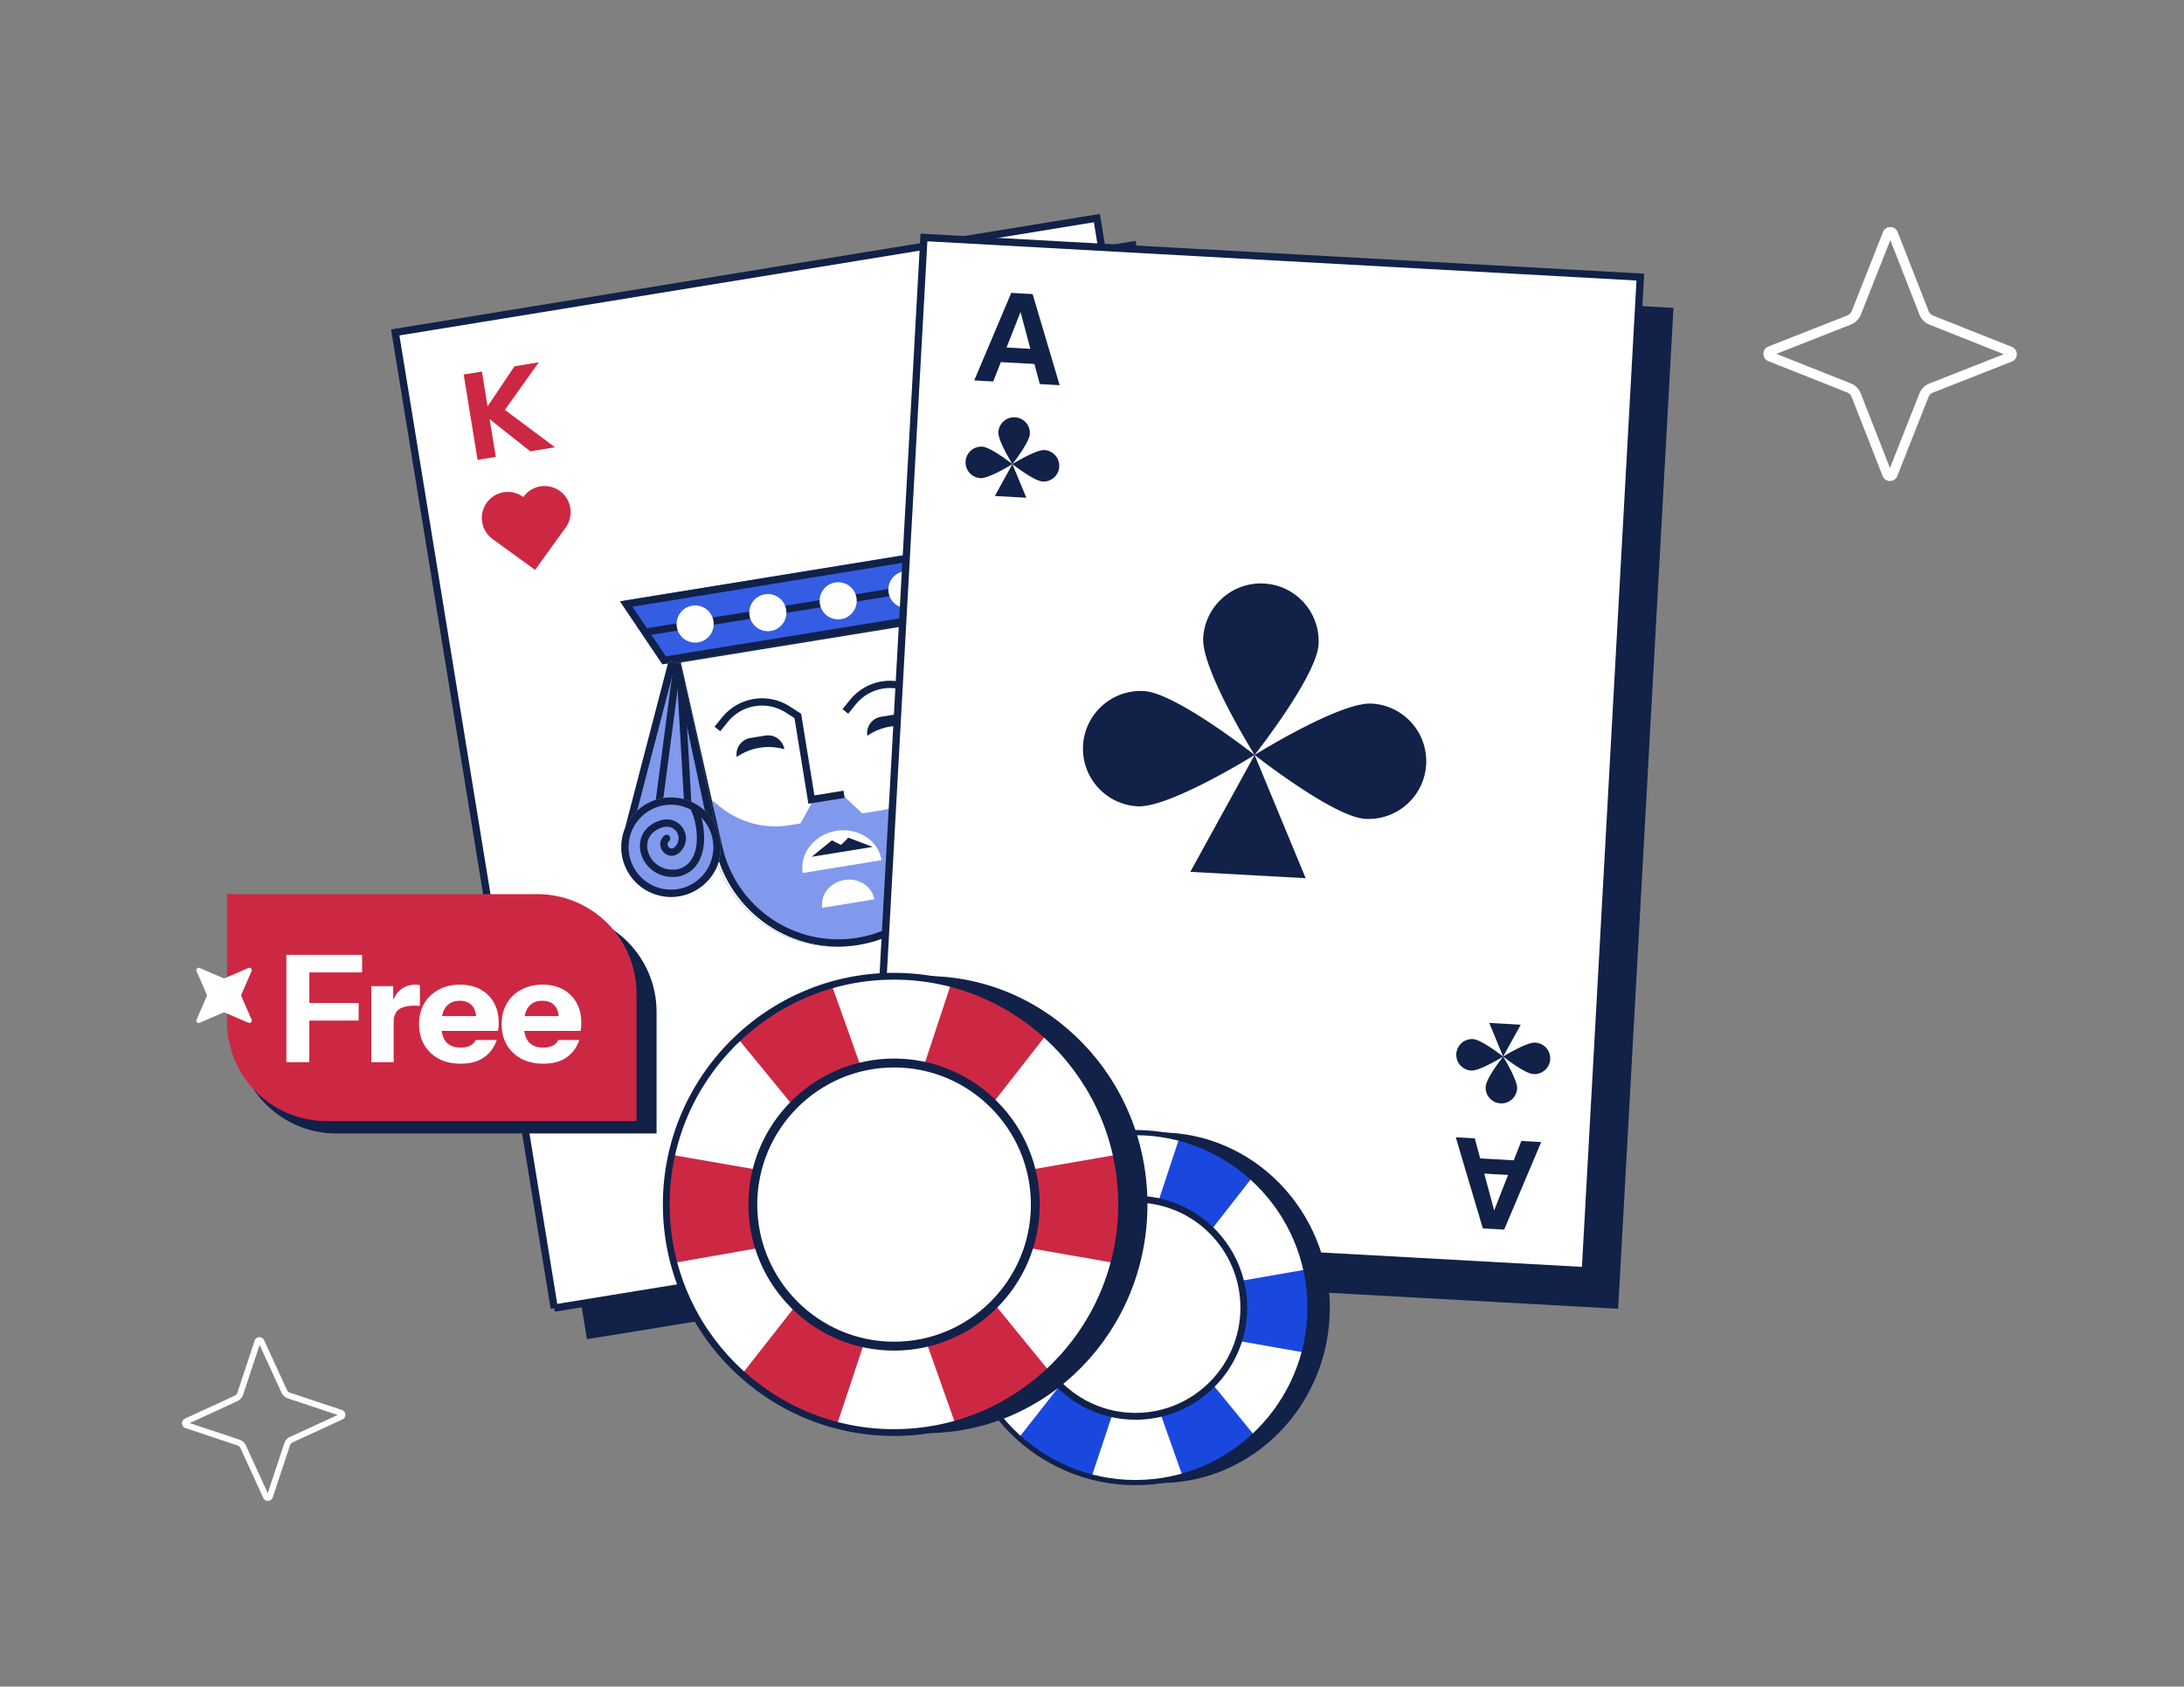 <svg width="900" height="695" fill="none" xmlns="http://www.w3.org/2000/svg"><rect width="100%" height="100%" fill="#808080" stroke="none"/><g clip-path="url(#a)"><path d="M467.967 99.251l-292.1 47.603 66.002 404.994 292.1-47.604-66.002-404.993z" fill="#112148"/><path d="M228.398 539.018l-65.52-402.033 289.139-47.12 65.519 402.032-289.138 47.121z" fill="#fff" stroke="#112148" stroke-width="3"/><path d="M201.782 172.73l16.716 13.24 10.193-1.656-20.621-15.401 13.934-19.61-9.998 1.624-11.082 16.523-2.329-14.345-7.511 1.22 5.712 35.169 7.51-1.219-2.524-15.545zM482.499 462.302l-16.716-13.24-10.193 1.655 20.622 15.402-13.935 19.61 9.998-1.624 11.082-16.523 2.33 14.345 7.51-1.22-5.711-35.17-7.511 1.22 2.524 15.545zM200.585 207.136c3.471-4.805 10.174-5.881 14.973-2.403l.095.071.052-.074c3.478-4.816 10.2-5.896 15.01-2.41 4.81 3.486 5.892 10.218 2.414 15.034l-12.623 17.476-17.518-12.699c-4.8-3.478-5.878-10.192-2.407-14.996l.004.001zM453.446 431.817c4.813 3.459 11.512 2.359 14.964-2.459l.067-.097.073.053c4.823 3.468 11.541 2.365 15.001-2.464 3.46-4.829 2.356-11.557-2.467-15.025l-17.506-12.583-12.599 17.59c-3.452 4.818-2.35 11.528 2.463 14.987l.004-.002z" fill="#CD2843"/><path d="M295.2 349.142l-17.435-77.387 108.086-17.553 8.685 78.291c2.967 26.747-15.518 51.114-42.034 55.42-26.321 4.275-51.431-12.711-57.302-38.771z" fill="#fff" stroke="#112148" stroke-width="3"/><path d="M275.951 270.53l111.217-18.062 6.171 60.442 2.688 19.418c3.055 27.539-15.978 52.631-43.284 57.066-27.107 4.402-52.961-13.09-59.006-39.922l-3.802-19.769-13.984-59.173z" fill="#fff"/><path d="M297.17 348.876c5.813 25.878 30.519 42.785 56.384 38.584 26.056-4.231 44.181-28.393 41.221-54.948l-2.596-18.726-4.768 6.212c-5.613 7.311-13.761 12.192-22.808 13.661l-9.27 1.506-7.594-7.078-12.801 2.079-5.085 9.137-4.641.753c-10.192 1.655-20.614-1.164-28.656-7.751l-3.046-2.494 3.66 19.065z" fill="#8099ED"/><path d="M296.2 349.142l-17.435-77.387 108.086-17.553 8.685 78.291c2.967 26.747-15.518 51.114-42.034 55.42-26.321 4.275-51.431-12.711-57.302-38.771z" stroke="#112148" stroke-width="3"/><path d="M303.6 311.924c-.603-3.714 1.914-7.213 5.622-7.815l6.199-1.007c3.708-.602 7.203 1.92 7.806 5.634a23.302 23.302 0 00-19.627 3.188zM357.412 303.185c-.603-3.714 1.914-7.213 5.622-7.815l6.199-1.007c3.708-.602 7.203 1.92 7.807 5.634a23.304 23.304 0 00-19.628 3.188z" fill="#112148"/><path d="M347.845 327.294l-13.477 2.188-5.598-34.468-4.127-2.652c-8.452-5.431-19.629-3.616-25.928 4.211l-3.075 3.822M348.376 293.159l3.076-3.822c6.299-7.827 17.476-9.642 25.928-4.211l4.127 2.652" stroke="#112148" stroke-width="3"/><path d="M344.643 342.346c-8.973 1.457-15.174 9.24-13.852 17.383l32.493-5.277c-1.323-8.143-9.669-13.563-18.641-12.106z" fill="#fff"/><path d="M334.486 353.052l8.251-6.72.096-.078 1.54.852 2.212 1.047 1.767-1.693 1.192-1.296.116.044 9.953 3.764-25.127 4.08z" fill="#112148"/><path d="M255.496 247.791l144.857-23.525-4.194 15.065-4.195 15.065-118.976 19.322-8.746-12.963-8.746-12.964z" fill="#345DE3"/><path fill-rule="evenodd" clip-rule="evenodd" d="M266.58 258.855l-5.974-8.854 135.599-22.022-2.865 10.29-126.76 20.586zm-11.084-11.064l144.857-23.525-8.389 30.13-118.976 19.322-17.492-25.927zm18.906 22.658l-5.974-8.855 124.026-20.142-2.865 10.291-115.187 18.706z" fill="#112148"/><ellipse cx="286.458" cy="257.143" rx="7.647" ry="7.659" transform="rotate(-9.224 286.458 257.143)" fill="#fff"/><ellipse cx="316.425" cy="252.438" rx="7.647" ry="7.659" transform="rotate(-9.224 316.425 252.438)" fill="#fff"/><ellipse cx="345.403" cy="247.57" rx="7.647" ry="7.659" transform="rotate(-9.224 345.403 247.57)" fill="#fff"/><ellipse cx="373.731" cy="242.969" rx="7.647" ry="7.659" transform="rotate(-9.224 373.731 242.969)" fill="#fff"/><path d="M347.98 362.612c-5.917.961-10.007 6.094-9.135 11.464l21.429-3.48c-.872-5.37-6.376-8.945-12.294-7.984z" fill="#fff"/><path d="M275.5 272.5l-18.5 71c-.767 2.533-.416 8.437 0 11 1.706 7.286 11 17.74 25.57 14 7.793-2 15.73-11 13.93-20-1.8-9-10.5-50.333-16-75l-5-1z" fill="#8099ED"/><path fill-rule="evenodd" clip-rule="evenodd" d="M259.888 344.313l-.017.057c-.231.764-.359 2.444-.315 4.556.04 1.945.213 3.859.389 4.989.705 2.879 2.998 6.64 6.739 9.263 3.677 2.58 8.747 4.057 15.14 2.416 3.151-.809 6.532-3.117 8.913-6.275 2.37-3.144 3.509-6.79 2.821-10.231-1.75-8.747-10.054-48.213-15.562-73.029l-.307-.062-17.801 68.316zM275.5 272.5l-18.5 71c-.767 2.533-.416 8.437 0 11 1.706 7.286 11 17.74 25.57 14 7.793-2 15.73-11 13.93-20-1.8-9-10.5-50.333-16-75l-5-1z" fill="#112148"/><path fill-rule="evenodd" clip-rule="evenodd" d="M270.014 331.305l7.5-57 2.974.391-7.5 57-2.974-.391z" fill="#112148"/><path fill-rule="evenodd" clip-rule="evenodd" d="M282.002 332.586l-3-52.5 2.995-.171 3 52.5-2.995.171z" fill="#112148"/><path d="M257.847 357.501c-4.64-10.322-.047-22.452 10.257-27.092a20.375 20.375 0 0116.293-.213 20.42 20.42 0 0110.764 10.498c4.639 10.322.047 22.452-10.257 27.092-10.304 4.641-22.418.036-27.057-10.285z" fill="#8099ED"/><path fill-rule="evenodd" clip-rule="evenodd" d="M286.978 331.498a20.652 20.652 0 00-3.984-1.83 20.355 20.355 0 00-14.89.741c-10.304 4.64-14.897 16.77-10.257 27.092 4.639 10.321 16.753 14.926 27.057 10.285 10.304-4.64 14.896-16.77 10.257-27.092a20.413 20.413 0 00-8.183-9.196zm-2.281 2.159a17.866 17.866 0 00-1.46-.693 17.376 17.376 0 00-13.903.181c-8.79 3.959-12.714 14.31-8.752 23.124 3.961 8.814 14.302 12.74 23.092 8.781 8.789-3.959 12.713-14.31 8.751-23.124a17.493 17.493 0 00-3.39-5.009c.769 2.864 1.214 6.089 1.113 9.239-.208 6.461-2.793 13.147-10.237 14.969l-.057.014-.059.009c-7.647 1.242-13.391-3.125-15.354-8.501-.98-2.683-1.035-5.669.144-8.335 1.191-2.691 3.574-4.903 7.174-6.123 7.821-2.651 13.773 5.462 9.451 11.759-1.041 1.517-2.349 2.421-3.781 2.637-1.42.213-2.721-.29-3.659-1.113-.928-.815-1.57-2.001-1.664-3.299-.097-1.343.402-2.718 1.593-3.792a1.499 1.499 0 012.118.111 1.502 1.502 0 01-.111 2.119c-.51.459-.638.933-.608 1.343.033.455.27.927.651 1.262.372.326.81.465 1.236.401.414-.062 1.058-.355 1.753-1.367 2.622-3.821-.816-8.982-6.018-7.219-2.904.984-4.582 2.662-5.393 4.495-.822 1.858-.821 4.03-.069 6.09 1.496 4.097 5.89 7.545 11.999 6.58 5.459-1.366 7.704-6.249 7.893-12.135.094-2.921-.339-5.958-1.088-8.641a24.906 24.906 0 00-1.365-3.763z" fill="#112148"/><path d="M387.366 252.711l42.538 59.781c1.618 2.094 3.39 7.737 3.912 10.281.997 7.416-3.973 20.491-18.921 22.177-7.994.902-18.613-4.687-20.131-13.739-1.518-9.052-8.085-50.777-11.716-75.787l4.318-2.713z" fill="#8099ED"/><path fill-rule="evenodd" clip-rule="evenodd" d="M427.494 314.279l.036.046c.488.633 1.205 2.157 1.915 4.147.654 1.832 1.173 3.682 1.411 4.801.364 2.942-.442 7.273-3.005 11.054-2.52 3.719-6.733 6.902-13.292 7.642-3.233.365-7.213-.591-10.561-2.696-3.333-2.095-5.695-5.098-6.275-8.558-1.475-8.798-7.748-48.637-11.425-73.791l.266-.166 40.93 57.521zm-40.128-61.568l42.538 59.781c1.618 2.094 3.39 7.737 3.912 10.281.997 7.416-3.973 20.491-18.921 22.177-7.994.902-18.613-4.687-20.131-13.739-1.518-9.052-8.085-50.777-11.716-75.787l4.318-2.713z" fill="#112148"/><path fill-rule="evenodd" clip-rule="evenodd" d="M413.404 305.721l-27.279-50.608-2.641 1.424 27.279 50.607 2.641-1.423z" fill="#112148"/><path fill-rule="evenodd" clip-rule="evenodd" d="M402.655 311.181l-15.866-50.135-2.86.905 15.865 50.136 2.861-.906z" fill="#112148"/><path d="M434.092 325.879c.665-11.297-7.94-21.001-19.221-21.674a20.375 20.375 0 00-15.304 5.595 20.42 20.42 0 00-6.327 13.64c-.665 11.296 7.94 21 19.221 21.674 11.281.673 20.965-7.939 21.631-19.235z" fill="#8099ED"/><path fill-rule="evenodd" clip-rule="evenodd" d="M397.618 311.934a20.637 20.637 0 013.073-3.127 20.354 20.354 0 0114.18-4.602c11.281.673 19.886 10.377 19.221 21.674-.666 11.296-10.35 19.908-21.631 19.235-11.281-.674-19.886-10.378-19.221-21.674a20.407 20.407 0 014.378-11.506zm2.899 1.207c.355-.406.728-.795 1.118-1.166a17.384 17.384 0 0113.06-4.776c9.623.575 16.97 8.854 16.402 18.501-.568 9.646-8.837 16.993-18.46 16.419-9.623-.575-16.97-8.854-16.402-18.501.123-2.09.607-4.071 1.388-5.887.299 2.95 1.03 6.122 2.245 9.031 2.491 5.964 7.285 11.295 14.89 10.35l.059-.007.058-.012c7.589-1.559 11.405-7.683 11.327-13.406-.038-2.856-1.048-5.667-3.098-7.739-2.07-2.092-5.084-3.311-8.883-3.171-8.252.303-10.93 10.002-4.651 14.35 1.512 1.048 3.056 1.428 4.471 1.12 1.403-.305 2.44-1.238 3.024-2.341.577-1.092.756-2.428.382-3.675-.387-1.29-1.342-2.398-2.837-2.977a1.5 1.5 0 00-1.082 2.797c.639.248.927.646 1.045 1.04.131.437.077.962-.16 1.411-.231.437-.591.722-1.012.814-.409.089-1.115.044-2.125-.655-3.809-2.638-2.431-8.684 3.058-8.886 3.064-.113 5.229.858 6.638 2.283 1.43 1.444 2.201 3.475 2.231 5.667.059 4.361-2.822 9.147-8.875 10.417-5.588.665-9.423-3.101-11.692-8.535-1.127-2.697-1.802-5.689-2.056-8.463a24.935 24.935 0 01-.063-4.003z" fill="#112148"/></g><g clip-path="url(#b)"><path d="M689.622 126.871l-298.204-16.493-22.809 412.442 298.205 16.492 22.808-412.441z" fill="#112148"/><path d="M358.102 507.298l22.643-409.447 295.209 16.327-22.643 409.446-295.209-16.326z" fill="#fff" stroke="#112148" stroke-width="3"/><path fill-rule="evenodd" clip-rule="evenodd" d="M416.728 120.689l-15.257 36.068 7.829.437 3.131-7.978 13.843.773 2.212 8.277 8.186.457-11.144-37.542-8.8-.492zm3.815 7.863l-5.748 14.643 9.809.548-4.061-15.191zM611.058 506.185l-11.145-37.543 7.828.438 2.224 8.277 13.842.773 3.121-7.979 8.186.458-15.256 36.068-8.8-.492zm4.667-7.389l-4.081-15.192 9.808.548-5.727 14.644z" fill="#112148"/><path d="M417.201 191.237s6.996-8.861 7.194-12.44a6.494 6.494 0 00-6.13-6.841 6.495 6.495 0 00-6.846 6.124c-.198 3.582 5.782 13.157 5.782 13.157zM417.201 191.24s-8.87-6.991-12.452-7.189a6.495 6.495 0 00-6.846 6.124 6.494 6.494 0 006.13 6.841c3.585.198 13.168-5.776 13.168-5.776zM429.655 198.428c-3.582-.199-12.452-7.189-12.452-7.189s9.584-5.974 13.169-5.776a6.491 6.491 0 11-.717 12.965zM409.969 204.388l7.234-13.148 5.742 13.863-12.976-.715zM619.425 435.387s5.966 9.585 5.764 13.164a6.494 6.494 0 01-6.853 6.116 6.495 6.495 0 01-6.122-6.848c.202-3.582 7.211-12.432 7.211-12.432zM619.426 435.385s-9.593 5.959-13.175 5.757a6.495 6.495 0 01-6.122-6.848 6.494 6.494 0 016.853-6.116c3.585.203 12.444 7.207 12.444 7.207zM632.602 429.629c-3.582-.202-13.175 5.757-13.175 5.757s8.859 7.004 12.444 7.207a6.493 6.493 0 10.731-12.964zM613.703 421.513l5.724 13.872 7.251-13.137-12.975-.735zM517.007 311.087s25.626-32.459 26.352-45.569c.723-13.12-9.333-24.333-22.454-25.059-13.132-.724-24.354 9.322-25.08 22.432-.723 13.12 21.182 48.196 21.182 48.196zM517.006 311.096s-32.489-25.606-45.611-26.333c-13.132-.724-24.354 9.322-25.079 22.432-.724 13.12 9.332 24.333 22.454 25.059 13.132.724 48.236-21.158 48.236-21.158zM562.625 337.425c-13.122-.727-45.611-26.333-45.611-26.333s35.104-21.882 48.236-21.158c13.132.724 23.177 11.939 22.454 25.059-.726 13.11-11.947 23.156-25.079 22.432zM490.517 359.259l26.495-48.164 21.035 50.781-47.53-2.617z" fill="#112148"/></g><path d="M477.931 611.108c38.698 0 70.069-32.34 70.069-72.234 0-39.894-31.371-72.234-70.069-72.234-38.698 0-70.07 32.34-70.07 72.234 0 39.894 31.372 72.234 70.07 72.234z" fill="#112148"/><path d="M467.876 610.927c39.74 0 71.955-32.284 71.955-72.109 0-39.824-32.215-72.108-71.955-72.108-39.74 0-71.956 32.284-71.956 72.108 0 39.825 32.216 72.109 71.956 72.109z" fill="#fff"/><path fill-rule="evenodd" clip-rule="evenodd" d="M433.713 475.533a72.136 72.136 0 00-14.877 11.185l38.319 46.772-59.509-10.332a72.554 72.554 0 00-1.724 15.661 72.08 72.08 0 002.399 18.483l56.933-9.981-35.293 45.015a72.2 72.2 0 0015.113 10.863 72.42 72.42 0 0014.588 5.893l18.368-55.29 19.227 54.291a71.859 71.859 0 0017.234-6.998 72.453 72.453 0 0012.756-9.209l-36.327-44.491 56.514 9.907a72.566 72.566 0 002.399-18.483c0-5.378-.61-10.616-1.724-15.661l-59.862 10.393 37.876-48.465a72.368 72.368 0 00-12.949-8.93h-.011a71.748 71.748 0 00-17.384-6.634l-18.074 54.706-19.543-54.899c-4.927 1.514-9.779 3.553-14.449 6.204z" fill="#1A48DF"/><path d="M467.878 611.989c-40.273 0-73.026-32.823-73.026-73.171 0-40.348 32.753-73.182 73.026-73.182 40.273 0 73.027 32.824 73.027 73.182 0 40.358-32.754 73.182-73.027 73.182v-.011zm0-144.206c-39.084 0-70.884 31.868-70.884 71.035s31.8 71.035 70.884 71.035 70.885-31.868 70.885-71.035-31.801-71.035-70.885-71.035z" fill="#112148"/><path d="M467.923 583.016c24.324 0 44.043-19.763 44.043-44.143 0-24.379-19.719-44.143-44.043-44.143-24.325 0-44.044 19.764-44.044 44.143 0 24.38 19.719 44.143 44.044 44.143z" fill="#fff"/><path d="M467.921 585.024c-25.388 0-46.046-20.705-46.046-46.15s20.658-46.149 46.046-46.149c25.387 0 46.045 20.704 46.045 46.149s-20.658 46.15-46.045 46.15zm0-89.486c-23.844 0-43.239 19.439-43.239 43.336 0 23.898 19.395 43.337 43.239 43.337 23.844 0 43.239-19.439 43.239-43.337 0-23.897-19.395-43.336-43.239-43.336z" fill="#112148"/><path d="M381.489 590.554c50.457 0 91.361-42.168 91.361-94.184s-40.904-94.184-91.361-94.184c-50.458 0-91.362 42.168-91.362 94.184s40.904 94.184 91.362 94.184z" fill="#112148"/><path d="M368.378 590.317c51.815 0 93.821-42.094 93.821-94.02 0-51.926-42.006-94.02-93.821-94.02-51.816 0-93.821 42.094-93.821 94.02 0 51.926 42.005 94.02 93.821 94.02z" fill="#fff"/><path d="M323.832 413.782a94.078 94.078 0 00-19.398 14.583l49.962 60.985-77.593-13.472a94.635 94.635 0 00-2.248 20.42 93.98 93.98 0 003.128 24.099l74.232-13.013-46.017 58.693a94.194 94.194 0 0019.706 14.163 94.416 94.416 0 0019.021 7.684l23.95-72.093 25.071 70.792a93.725 93.725 0 0022.471-9.125 94.498 94.498 0 0016.633-12.008l-47.367-58.01 73.685 12.917a94.6 94.6 0 003.129-24.099c0-7.012-.796-13.842-2.249-20.42l-78.052 13.552 49.386-63.194a94.45 94.45 0 00-16.885-11.644h-.014a93.561 93.561 0 00-22.666-8.649l-23.566 71.327-25.48-71.578c-6.424 1.974-12.75 4.633-18.839 8.09z" fill="#CD2843"/><path d="M368.378 591.703c-52.511 0-95.218-42.797-95.218-95.405 0-52.609 42.707-95.42 95.218-95.42 52.51 0 95.217 42.797 95.217 95.42 0 52.622-42.707 95.419-95.217 95.419v-.014zm0-188.026c-50.961 0-92.425 41.552-92.425 92.621 0 51.068 41.464 92.62 92.425 92.62 50.96 0 92.424-41.552 92.424-92.62 0-51.069-41.464-92.621-92.424-92.621z" fill="#112148"/><path d="M368.437 553.927c31.716 0 57.427-25.769 57.427-57.557 0-31.788-25.711-57.557-57.427-57.557s-57.427 25.769-57.427 57.557c0 31.788 25.711 57.557 57.427 57.557z" fill="#fff"/><path d="M368.438 556.543c-33.102 0-60.038-26.996-60.038-60.173 0-33.176 26.936-60.173 60.038-60.173s60.038 26.997 60.038 60.173c0 33.177-26.936 60.173-60.038 60.173zm0-116.678c-31.089 0-56.378 25.346-56.378 56.505 0 31.16 25.289 56.505 56.378 56.505s56.378-25.345 56.378-56.505c0-31.159-25.289-56.505-56.378-56.505z" fill="#112148"/><path fill-rule="evenodd" clip-rule="evenodd" d="M118.687 576.248l-.011-.003a4.613 4.613 0 01-2.707-2.445l-.003-.007-8.983-19.596-6.788 20.486-.003.011a4.618 4.618 0 01-2.447 2.715l-19.566 9.006 20.458 6.813.012.004a4.608 4.608 0 012.707 2.445l.003.006 8.983 19.596 6.787-20.485.004-.012a4.615 4.615 0 012.439-2.711l.007-.004 19.567-9.005-20.459-6.814zm22.205 4.76c1.794.599 1.946 3.096.214 3.904l-20.492 9.431c-.52.237-.924.689-1.115 1.248l-7.107 21.45c-.597 1.797-3.089 1.949-3.895.214l-9.416-20.541a2.115 2.115 0 00-1.245-1.118l-21.403-7.128c-1.794-.598-1.946-3.096-.215-3.903l20.493-9.432c.52-.236.924-.689 1.115-1.248l7.107-21.45c.596-1.797 3.089-1.949 3.894-.214l9.416 20.541c.236.521.687.927 1.245 1.118l21.404 7.128zM762.715 157.994l.017.007a7.302 7.302 0 014.059 4.105l.004.01 12.031 30.72 12.143-30.717.007-.018a7.303 7.303 0 014.097-4.066l.011-.004 30.678-12.07-30.676-12.18-.017-.008a7.3 7.3 0 01-4.063-4.115l-12.031-30.72-12.143 30.718-.007.017a7.301 7.301 0 01-4.096 4.066l-.012.005-30.678 12.069 30.676 12.181zm-33.967-15.213l32.513-12.792a3.27 3.27 0 001.833-1.831l12.866-32.546c1.079-2.727 4.946-2.744 6.04.01l12.763 32.586a3.272 3.272 0 001.827 1.837l32.472 12.894c2.721 1.082 2.738 4.958-.009 6.054l-32.513 12.792a3.274 3.274 0 00-1.833 1.832l-12.865 32.545c-1.08 2.727-4.947 2.744-6.041-.01l-12.763-32.585a3.277 3.277 0 00-1.827-1.838l-32.472-12.894c-2.721-1.082-2.738-4.958.009-6.054z" fill="#fff"/><path d="M97.607 376.028h132.007c22.617 0 40.951 18.334 40.951 40.951v50.083H138.558c-22.616 0-40.95-18.334-40.95-40.951v-50.083z" fill="#112148"/><path d="M93.55 368.442h127.806c22.617 0 40.951 18.334 40.951 40.951v52.548H134.502c-22.617 0-40.951-18.334-40.951-40.951v-52.548z" fill="#CD2843"/><path d="M118.001 437.691v-44.226h9.46v44.226h-9.46zm4.423-17.137v-7.249h25.369v7.249h-25.369zm0-19.841v-7.248h26.781v7.248h-26.781zm30.58 36.978v-31.327h9.03v7.371h.184v23.956h-9.214zm9.214-16.339l-.798-7.432c.737-2.662 1.945-4.689 3.624-6.082 1.679-1.392 3.767-2.088 6.265-2.088.778 0 1.352.082 1.72.246v8.599c-.205-.082-.491-.123-.86-.123a12.515 12.515 0 00-1.351-.061c-2.949 0-5.119.532-6.511 1.597-1.393 1.024-2.089 2.805-2.089 5.344zm27.68 16.954c-3.481 0-6.511-.676-9.091-2.027-2.58-1.393-4.586-3.317-6.02-5.774-1.392-2.457-2.088-5.283-2.088-8.477 0-3.235.696-6.061 2.088-8.477 1.434-2.457 3.42-4.361 5.959-5.713 2.539-1.392 5.487-2.088 8.845-2.088 3.235 0 6.04.655 8.416 1.965 2.375 1.311 4.217 3.133 5.528 5.467 1.31 2.335 1.966 5.078 1.966 8.231 0 .656-.021 1.27-.062 1.843a17.457 17.457 0 01-.184 1.536h-27.151v-6.081h19.718l-1.597 1.105c0-2.539-.614-4.402-1.843-5.589-1.187-1.229-2.825-1.843-4.914-1.843-2.416 0-4.3.819-5.651 2.457-1.31 1.638-1.966 4.095-1.966 7.371 0 3.194.656 5.569 1.966 7.125 1.351 1.557 3.358 2.335 6.02 2.335 1.474 0 2.744-.246 3.808-.737 1.065-.492 1.864-1.29 2.396-2.396h8.661c-1.024 3.03-2.785 5.426-5.283 7.187-2.457 1.72-5.63 2.58-9.521 2.58zm34.029 0c-3.48 0-6.511-.676-9.091-2.027-2.58-1.393-4.586-3.317-6.019-5.774-1.393-2.457-2.089-5.283-2.089-8.477 0-3.235.696-6.061 2.089-8.477 1.433-2.457 3.419-4.361 5.958-5.713 2.539-1.392 5.487-2.088 8.845-2.088 3.235 0 6.04.655 8.416 1.965 2.375 1.311 4.218 3.133 5.528 5.467 1.31 2.335 1.966 5.078 1.966 8.231 0 .656-.021 1.27-.062 1.843a17.457 17.457 0 01-.184 1.536h-27.15v-6.081h19.717l-1.597 1.105c0-2.539-.614-4.402-1.843-5.589-1.187-1.229-2.825-1.843-4.914-1.843-2.416 0-4.299.819-5.651 2.457-1.31 1.638-1.965 4.095-1.965 7.371 0 3.194.655 5.569 1.965 7.125 1.352 1.557 3.358 2.335 6.02 2.335 1.474 0 2.744-.246 3.808-.737 1.065-.492 1.864-1.29 2.396-2.396h8.661c-1.024 3.03-2.785 5.426-5.283 7.187-2.457 1.72-5.63 2.58-9.521 2.58zM92.72 403.049l9.663-4.18c.81-.35 1.64.467 1.288 1.284l-4.196 9.624a.977.977 0 000 .777l4.196 9.624c.352.807-.468 1.633-1.288 1.283l-9.662-4.18a.99.99 0 00-.78 0l-9.663 4.18c-.81.35-1.64-.466-1.288-1.283l4.196-9.624a.977.977 0 000-.777l-4.196-9.624c-.352-.807.468-1.634 1.288-1.284l9.662 4.18a.99.99 0 00.78 0z" fill="#fff"/><defs><clipPath id="a"><path fill="#fff" transform="rotate(-9.224 920.895 -930.874)" d="M0 0H308.92V423.823H0z"/></clipPath><clipPath id="b"><path fill="#fff" transform="rotate(3.197 -1532.228 6844.528)" d="M0 0H311.745V426.648H0z"/></clipPath></defs></svg>